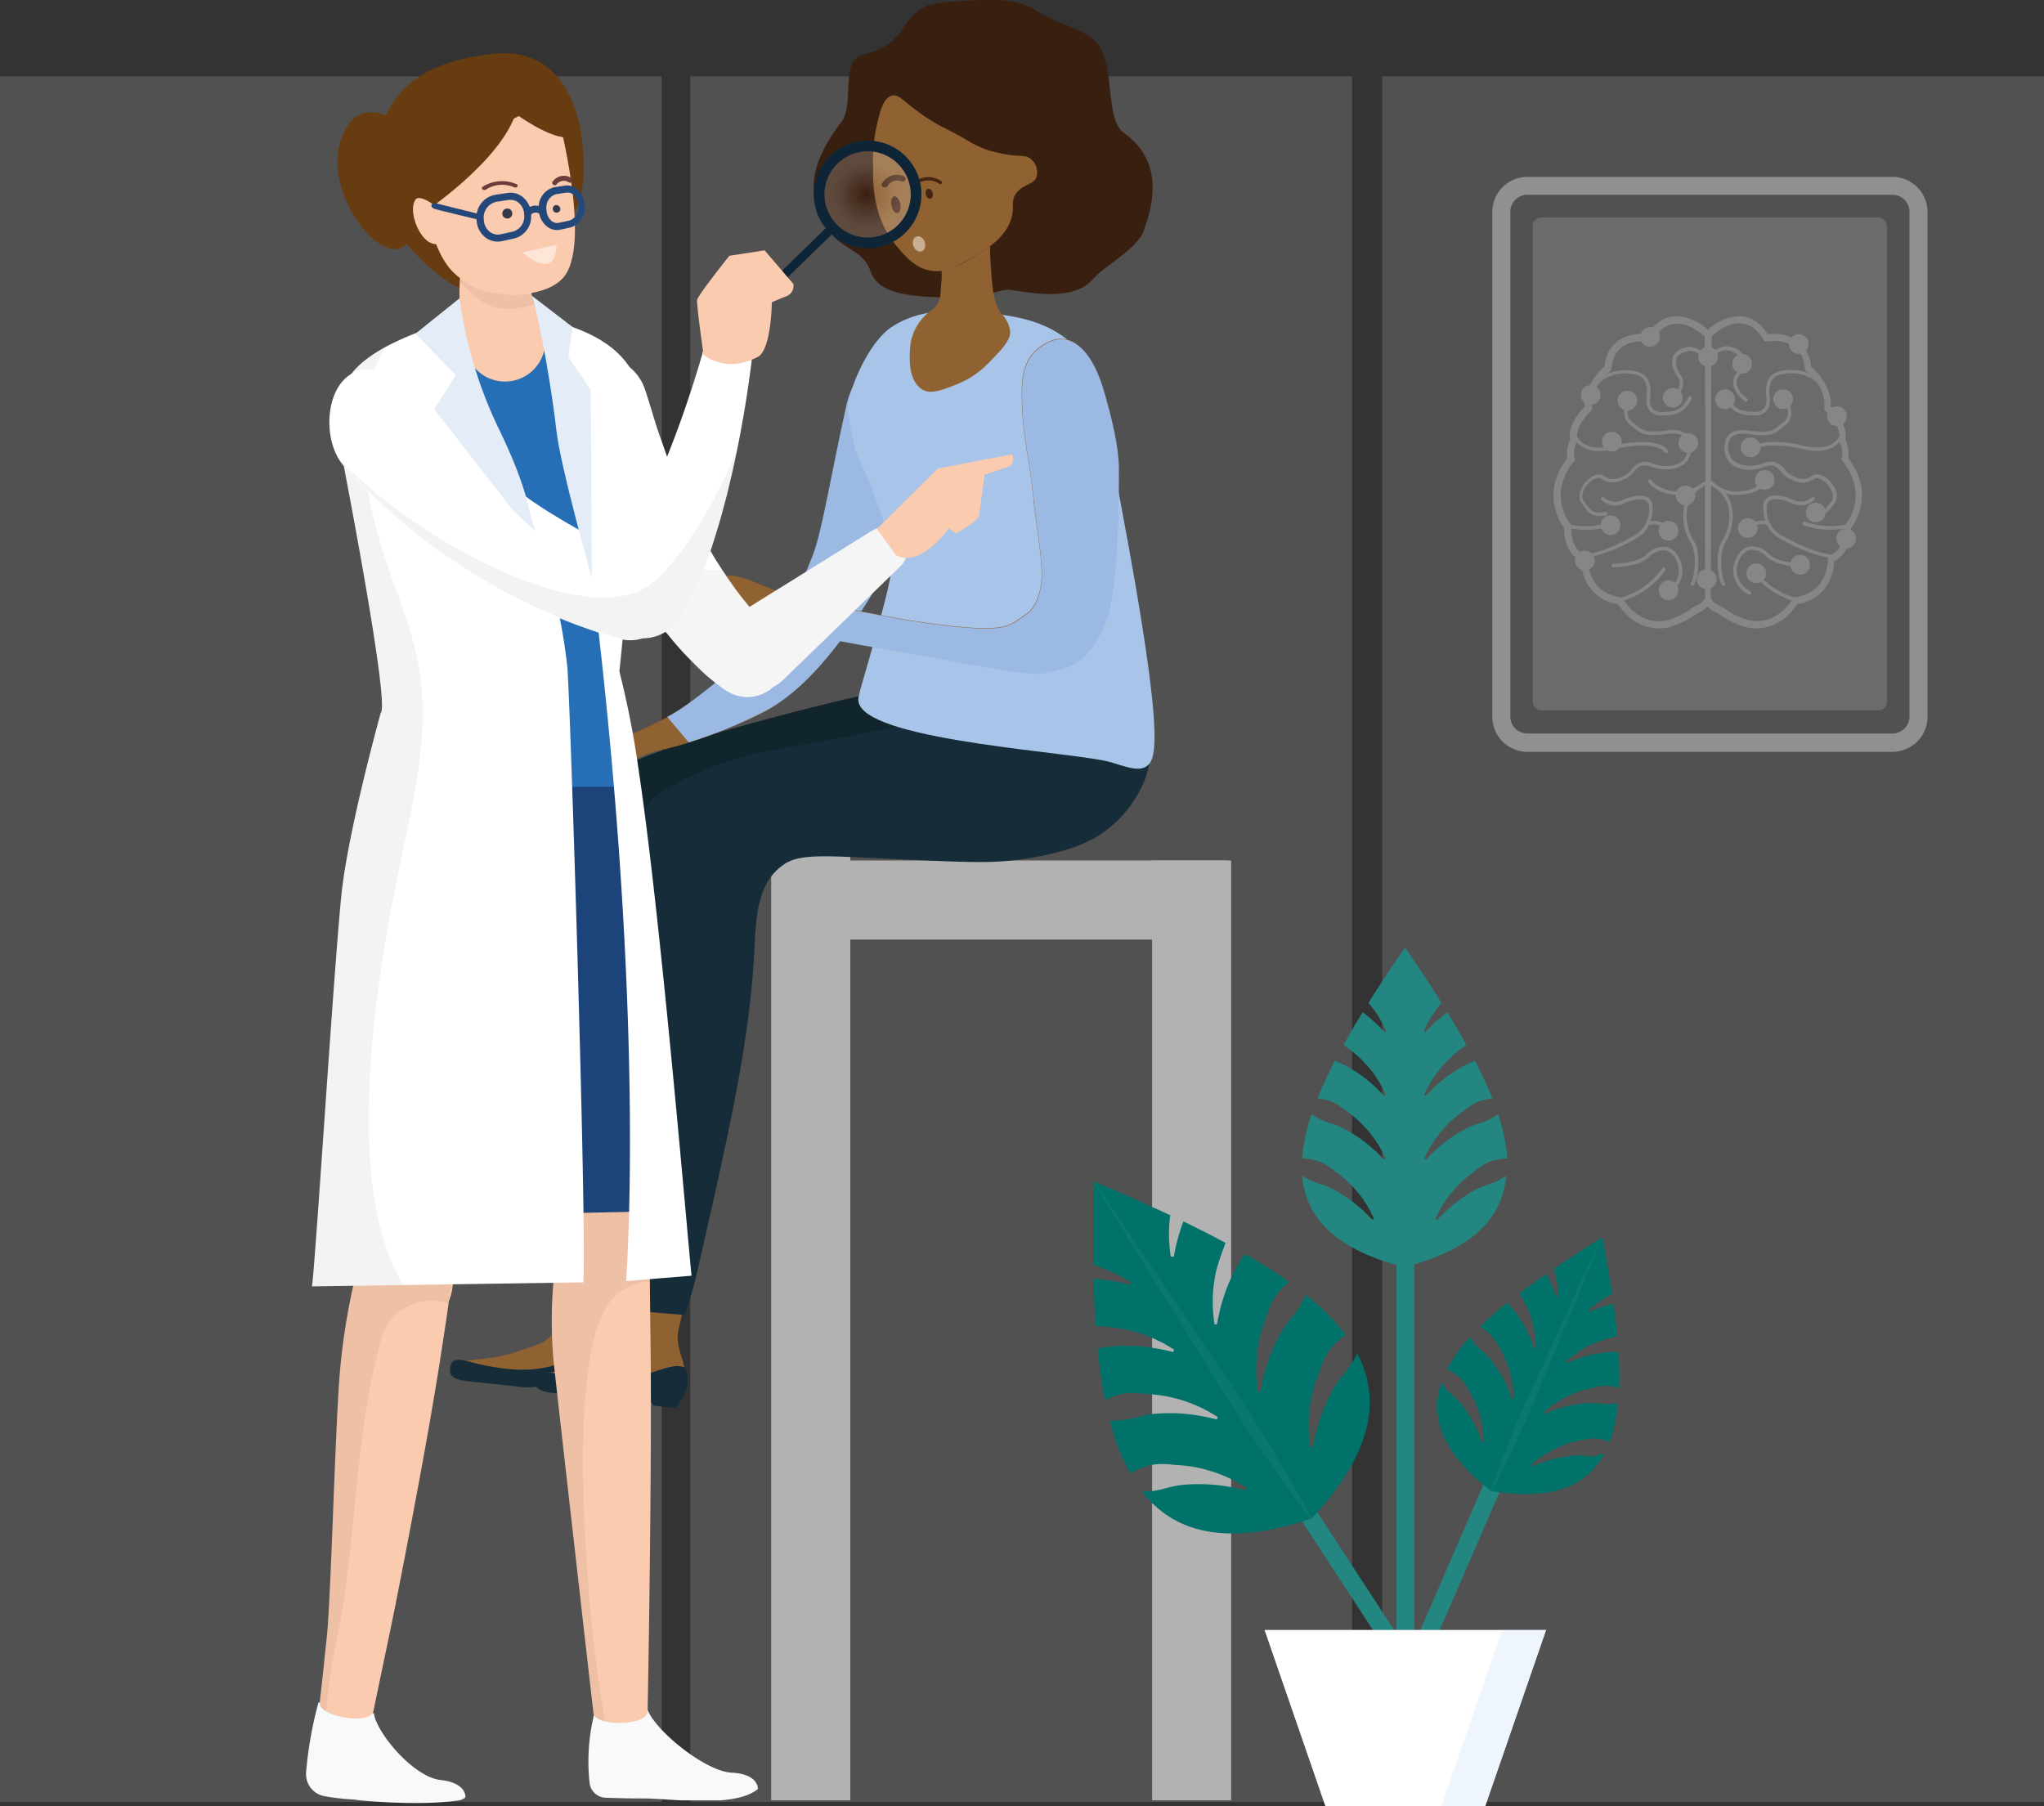 <svg xmlns="http://www.w3.org/2000/svg" xmlns:xlink="http://www.w3.org/1999/xlink" viewBox="0 0 380.6 336.31"><rect x="0" y="0" width="380.6" height="336.31" fill="#333333" stroke="none"/><defs><style>.cls-1,.cls-14{fill:none;}.cls-2{isolation:isolate;}.cls-16,.cls-3{fill:#fff;}.cls-3{mix-blend-mode:overlay;opacity:0.15;}.cls-4{fill:#b2b2b2;}.cls-5{fill:#906131;}.cls-6{fill:#162d39;}.cls-7{fill:#391f10;}.cls-8{fill:#11252d;}.cls-9{fill:#9bb9e2;}.cls-10{fill:#a8c4e8;}.cls-11{fill:#462211;}.cls-12{fill:#c8ae92;}.cls-13{opacity:0.2;fill:url(#radial-gradient);}.cls-14{stroke:#0e2538;stroke-miterlimit:10;stroke-width:2px;}.cls-15{fill:#0e2538;}.cls-17,.cls-21{fill:#010101;}.cls-17{opacity:0.04;}.cls-18{fill:#facbae;}.cls-19{fill:#683c11;}.cls-20{fill:#f7f9fb;}.cls-21{opacity:0.05;}.cls-22{fill:#1c447a;}.cls-23{fill:#266fb6;}.cls-24{fill:#e4edf7;}.cls-25{fill:#25487b;}.cls-26{fill:#333b4b;}.cls-27{fill:#6a3d3a;}.cls-28{opacity:0.5;}.cls-29{clip-path:url(#clip-path);}.cls-30,.cls-33{fill:#238681;}.cls-31,.cls-33,.cls-35{mix-blend-mode:multiply;opacity:0.3;}.cls-32{fill:#007269;}.cls-34,.cls-35{fill:#c6dcf3;}.cls-36{mix-blend-mode:screen;opacity:0.36;}.cls-37{opacity:0.18;}</style><radialGradient id="radial-gradient" cx="-1134.17" cy="2343.69" r="8.93" gradientTransform="translate(1778.09 2077.16) rotate(115.79)" gradientUnits="userSpaceOnUse"><stop offset="0" stop-color="#fff" stop-opacity="0"/><stop offset="0.03" stop-color="#fff" stop-opacity="0.05"/><stop offset="0.28" stop-color="#fff" stop-opacity="0.42"/><stop offset="0.48" stop-color="#fff" stop-opacity="0.7"/><stop offset="0.62" stop-color="#fff" stop-opacity="0.87"/><stop offset="0.69" stop-color="#fff" stop-opacity="0.93"/><stop offset="0.78" stop-color="#fff" stop-opacity="0.95"/><stop offset="1" stop-color="#fff"/></radialGradient><clipPath id="clip-path"><rect class="cls-1" x="97.35" y="45.84" width="6.47" height="3.38" transform="translate(-4.2 10.16) rotate(-5.66)"/></clipPath></defs><g class="cls-2"><g id="Layer_2" data-name="Layer 2"><g id="Layer_1-2" data-name="Layer 1"><rect class="cls-3" x="257.37" y="14.22" width="123.22" height="321.33"/><rect class="cls-3" x="128.53" y="14.22" width="123.22" height="321.33"/><rect class="cls-3" y="14.22" width="123.22" height="321.33"/><rect class="cls-4" x="143.6" y="147.77" width="14.73" height="187.47"/><rect class="cls-4" x="214.52" y="160.23" width="14.73" height="175.01"/><rect class="cls-4" x="183.84" y="130.28" width="14.73" height="74.64" transform="translate(23.61 358.8) rotate(-90)"/><path class="cls-5" d="M104.94,147.47c-3.09,4.07-1.72,8.19-1.09,17.06a219.44,219.44,0,0,1,.12,28.31c-1.55,38,.9,45.66.53,50.45,0,.47-.44,4.35-2.33,5.9-1.17,1-2.65,1.43-5.24,2.28a28.1,28.1,0,0,1-7.42,1.59c-8.22.84-4.62,1.92-3.83,2.45.41.27,2.9,2.7,13.87.71,2.73-.49,4.16,1,7.92.46,4.1-.61,4.27-2.79,4-4.4-.37-2-1.6-4.17-1-6.84,1.66-7.31,2.3-10.45,3.38-14.07,3.48-11.65,1.46-7.91,5.27-21,1.92-6.61,2.18-10,3.37-16.09,1.67-8.51.52-14.28.27-17.79-.54-7.55-1.81-7.78-1.08-15.44.2-2.07,5.1-1.41,6.22-4.5,3.57-9.89,8-13,6.54-15.06s-6.37-1-13.53.41C111.78,143.59,107.22,144.45,104.94,147.47Z"/><path class="cls-6" d="M110.65,252.2c-1.29-.16-4.16.83-6.43,1.68-4.89,1.84-9.9,1.06-12.33.67-4.1-.64-5.93-1.73-7.3-1.19-.75.3-1,1.87-.64,2.53.57,1.06,2.1,1.21,4.65,1.47,9.24.95,8.72,1,9.5,1,2.93-.09,4.93-.82,6.68,0a2.21,2.21,0,0,1,1,1.18c.8.16,4,.48,4,.48a10.38,10.38,0,0,0,1.9-2.55,6.51,6.51,0,0,0,.13-5S111.09,252.25,110.65,252.2Z"/><path class="cls-5" d="M143.72,158.71c-1.11,3.09-6,2.43-6.21,4.5-.73,7.65.54,7.88,1.08,15.44.21,2.92,1,7.41.35,13.73v0c-.14,1.23-.33,2.52-.59,3.88l0,.15c-.63,3.23-1,5.7-1.49,8.3l0,.19c-.12.63-.25,1.27-.39,1.93l-.06.24c-.35,1.62-.79,3.37-1.39,5.43-3.81,13.13-1.79,9.39-5.27,21-.86,2.88-1.44,5.45-2.48,10.05,0,.22-.1.44-.14.65-.23,1-.49,2.13-.77,3.36-.6,2.68.63,4.86,1,6.85.29,1.6.12,3.79-4,4.4-3.76.56-5.19-1-7.92-.46-11,2-13.46-.44-13.87-.71-.79-.53-4.39-1.61,3.82-2.45a28.17,28.17,0,0,0,7.43-1.59c2.59-.86,4.07-1.32,5.24-2.28,1.89-1.55,2.29-5.43,2.33-5.9a14.85,14.85,0,0,0,0-1.66c-.13-5.11-2-14.83-.57-48.79a217.62,217.62,0,0,0-.11-28.31c-.63-8.88-1.87-13.15,1.22-17.23a6,6,0,0,1,.79-.87,8,8,0,0,1,1.64-1.16c2.65-1.45,6.8-2.16,13.4-3.41,7.16-1.35,12.17-2.3,13.53-.41C151.74,145.7,147.3,148.81,143.72,158.71Z"/><path class="cls-6" d="M126.49,254.39c-1.29-.17-4.16.83-6.43,1.68-4.89,1.84-9.9,1.05-12.33.67-4.11-.64-5.93-1.73-7.3-1.19-.75.3-1,1.86-.64,2.53.57,1.06,2.1,1.21,4.64,1.47,9.24.95,8.73,1,9.51,1,2.93-.09,4.93-.82,6.68,0a2.2,2.2,0,0,1,1,1.17c.8.16,4,.49,4,.49a10.64,10.64,0,0,0,1.9-2.55,6.51,6.51,0,0,0,.13-5S126.92,254.44,126.49,254.39Z"/><path class="cls-7" d="M204.62,50.88a12.4,12.4,0,0,0-1.2,1.21c-3.4,3.75-10.23,2.67-15.06,1.92-2.05-.32-4.05,1.12-7.08,1.25-13.36.54-17.88-1-19.21-4.79-1.69-4.85-6.76-3.58-9.51-10.66-1.57-4-2.2-8.84,4.1-17.09,2.13-2.79.5-9.34,2.43-11.51,1.23-1.4,2.32-.94,4.79-2.13,4.49-2.18,4.09-5.26,7.88-7.57C173.51.43,176.54.3,182.6,0c5.19-.23,8.17.56,10.4,2,4.13,2.67,6.86,2.6,10.42,5.16,4.6,3.31,2,14.79,5.84,17.57,5.91,4.26,6.63,10.4,3.67,18.31C211.87,45.91,207,48.86,204.62,50.88Z"/><path class="cls-5" d="M166.07,17.82c-1.7.44-2.28,3.15-3,6.41a29.64,29.64,0,0,0-.48,7,26.66,26.66,0,0,0,.74,7.51,18,18,0,0,0,3.56,7c1.71,2.05,3.52,4.22,6.49,4.67,2.71.41,4.89-.83,7.48-2.3,2.17-1.24,6.89-3.92,7.63-8.18.3-1.72-.22-2.72.78-4,1.27-1.67,3.17-1.47,3.74-3a3.19,3.19,0,0,0-1.27-3.47c-.9-.62-1.5-.25-4.25-.69a23.65,23.65,0,0,1-3.72-.88,21.7,21.7,0,0,1-4.15-2.05c-3.77-2.13-3.58-1.82-5.6-3C168.42,19.43,167.65,17.42,166.07,17.82Z"/><path class="cls-8" d="M150.53,131.89c-16.75,4.23-30.24,8.4-35.1,11.11-5.2,2.89-9.44,5.21-11,7.16-5.25,6.81-2.72,15.22-2.26,19.12.35,2.93.68,12.62.94,17.24.88,15.57-.76,35.46.73,55l8.37.95c3.35-11.68,10-38.22,9.72-51.4-.43-20.73-4.8-24.68.81-31,8.8-9.85,26.23-11.55,42.59-13.14,9.75-.95,22.29-1,35.2-8.26,5-2.78,6.15-4.46,5.93-5.75-.72-4.34-17.56-6.05-28.52-6C173.93,127.07,169.58,127.09,150.53,131.89Z"/><path class="cls-6" d="M213.2,145.1a22,22,0,0,1-8.11,10.14c-1.23.85-5.21,3.44-14.91,4.77-6,.83-9.89.59-28.89-.3-8.4-.39-12.64-.55-15.22,1.19-3.92,2.63-5.19,6.92-5.51,14.34-.25,5.82-.83,11.57-1.62,17.14v0c-.19,1.3-.38,2.6-.59,3.88q-.71,4.32-1.52,8.45l0,.19-.39,1.93-.06.24c-3.16,15.22-5,22.84-6.89,31.16,0,.22-1.84,6.43-1.89,6.64l-7.69-.63c-.14-5.1-1.45-15.27-.07-49.23a217.62,217.62,0,0,0-.11-28.31c-.63-8.88-1.87-13.15,1.22-17.23a6,6,0,0,1,.79-.87c.52-.41,1.07-.79,1.64-1.16a43.27,43.27,0,0,1,5.53-3c11.43-5.35,17.57-4.59,36.47-8.83a219.54,219.54,0,0,0,22.23-6.12,181.59,181.59,0,0,0,20.56-8.43l2.75,6C211.73,128.39,216.51,136.16,213.2,145.1Z"/><path class="cls-5" d="M167.92,94.74c-2.93,9.25-7.2,15.57-11.23,21.45-6.36,9.28-9.54,13.91-14.72,16.53a89.26,89.26,0,0,1-13.73,5.56c-2.37.74-3.81,1.07-3.81,1.07-2.39.55-5.69,1.14-7.93,3.67-2,2.28-2.43,5.31-3.38,5.23-.77-.06-.54-2.08-1.73-2.59-2.32-1-7,5.06-8,4.46-.65-.38.31-3.53,2.64-6.38,3.42-4.18,8.2-5.79,10.41-6.6a73.62,73.62,0,0,0,7.84-3.61,89.75,89.75,0,0,0,14.43-9.43,45,45,0,0,0,13.11-17.78c1.94-4.6,3.63-12.24,7-27.51,1.06-4.82,2-9.4,4.28-9.67,2.42-.29,4.94,4.52,5.25,5.11C169.56,76.62,171.85,82.31,167.92,94.74Z"/><path class="cls-9" d="M169.4,94.81a72.59,72.59,0,0,1-10.31,20.87c-6.35,9.27-11.94,14.42-17.12,17a89.26,89.26,0,0,1-13.73,5.56l-4-4.75c4.07-2.14,9-6.43,14.17-10.6,8.3-6.71,11.27-15.51,12.56-18.56,2-4.6,3.24-13.48,6.61-28.75,1.06-4.82,3.21-6.21,5.47-6.48,2.42-.29,4.94,4.52,5.25,5.11C169.56,76.62,173.33,82.38,169.4,94.81Z"/><path class="cls-10" d="M158.58,72.59c1.63-4.92,4.48-9.62,7.23-11.55,4-2.79,9.58-3.58,14.59-3,4.5.5,13,.32,19.2,5.93,3.69,3.34,4.61,6.7,7.21,20,10.4,53.28,8.61,57.31,6.72,58.7-1.49,1.11-4.22,0-6.64-.72-6.2-1.87-44.11-3.86-46.89-10.8-.48-1.2-.11-1.44,2.79-11.79C166,107.75,166.16,106,166,104c-.21-3.47-1.19-6.22-3.17-11.73-2.36-6.59-3.14-6.23-3.84-9.66C157.77,76.5,157.41,76.13,158.58,72.59Z"/><path class="cls-5" d="M206.49,87.1c-.05,19.86-1.56,24.41-2.28,26.39-1.89,5.15-3.44,9.2-7.74,11-2.85,1.17-4.89.52-15.14-1.31-11.1-2-5.61-.68-21.74-3.55l-8.11-1.45c-2.92-.52-4.62-.77-7.18-1-8-.7-10.79-2.61-11.3-3.83-.42-1-1.44-4.9,1.82-6s9.28,3.54,17.61,5.06l.83.14c6.1,1,12.69,2.42,15.72,2.89,18.73,2.86,18.48,1.29,22.12-1.13,1.79-1.19,3.05-4.49,2.84-8.28-.25-4.65-1.18-9.27-1.51-13.09-.64-7.35-2.11-11.08-2.18-19.48,0-2.45.05-6.11,2.94-8.51.4-.33,2.68-2.24,5.15-1.8,3.46.62,5.07,4.86,6.23,8.56A49.21,49.21,0,0,1,206.49,87.1Z"/><path class="cls-5" d="M188.1,61.81c0,.79-.27,1.8-2.32,4s-3.85,4.16-7.3,5.61c-2.47,1-5.06,2.13-6.69,1.14s-2.76-3.16-2.28-8.25a9.38,9.38,0,0,1,4.15-6.68c1.66-1.31,1.44-3.13,1.6-4.81a12.47,12.47,0,0,0,.05-2.41,15.82,15.82,0,0,0,5.58-2.33,31.08,31.08,0,0,0,3.48-2.24c0,1,0,2.08.1,3.29.33,4.84.49,7.27,2,9.29A5.52,5.52,0,0,1,188.1,61.81Z"/><path class="cls-9" d="M208.35,87.33c0,19.85-1.49,25.89-2.22,27.87-1.88,5.15-4.37,8.42-8.93,9.53-3.49.85-3.85,1.27-14.1-.57-11.1-2-6.41-1.15-22.54-4-3.67-.65-7.13-1.33-9.08-1.67l1-6,.83.14c6.1,1,12.69,2.42,15.72,2.89,18.73,2.86,18.48,1.29,22.12-1.13,1.79-1.19,3.05-4.49,2.84-8.28-.25-4.65-1.18-9.27-1.51-13.09-.64-7.35-2.11-11.08-2.18-19.48,0-2.45.05-6.11,2.94-8.51.4-.33,2.68-2.24,5.15-1.8,3.46.62,5.75,5,6.91,8.74C207.18,78.08,208.36,83.7,208.35,87.33Z"/><path class="cls-11" d="M166,38.26c.17.86.67,1.49,1.13,1.4s.68-.84.5-1.69-.67-1.49-1.13-1.41-.68.84-.5,1.7"/><path class="cls-11" d="M172.36,36.18c.11.51.48.88.85.81s.57-.53.47-1-.48-.88-.85-.82-.57.54-.47,1"/><path class="cls-11" d="M175.14,34.28a.3.3,0,0,0,.2-.12.31.31,0,0,0-.06-.44,4.37,4.37,0,0,0-4.7-.09.3.3,0,0,0-.09.43.34.34,0,0,0,.46.08,3.56,3.56,0,0,1,3.92.08.33.33,0,0,0,.27.06"/><path class="cls-11" d="M164.87,34.91a.51.51,0,0,0,.39-.29,2.09,2.09,0,0,1,2.64-.83.57.57,0,0,0,.69-.34.52.52,0,0,0-.36-.66,3.2,3.2,0,0,0-4,1.39.51.51,0,0,0,.26.69.57.57,0,0,0,.34,0"/><ellipse class="cls-12" cx="171.14" cy="45.44" rx="1.12" ry="1.46" transform="translate(-5.5 57.78) rotate(-18.87)"/><circle class="cls-13" cx="161.46" cy="36.15" r="8.93"/><circle class="cls-14" cx="161.55" cy="36.2" r="9.03"/><rect class="cls-15" x="149.57" y="40.4" width="1.61" height="13.01" transform="translate(79.07 -93.55) rotate(45.76)"/><path class="cls-16" d="M162.57,98.7l-23,14.31c-.27-.32-.54-.63-.82-1-.72-.86-1.46-1.84-2.23-2.91s-1.54-2.24-2.34-3.45-1.59-2.5-2.32-3.88-1.53-2.71-2.21-4.15-1.42-2.83-2-4.28-1.3-2.83-1.83-4.25-1.11-2.73-1.59-4l-1.29-3.68c-.84-2.27-1.35-4.25-1.79-5.59l-.66-2.12-.1-.32c-.06-.18-.12-.36-.19-.54a9,9,0,1,0-16.75,6.42l.88,2.3c.59,1.46,1.3,3.57,2.4,6l1.72,4C109,93,109.78,94.47,110.5,96s1.56,3.08,2.39,4.66,1.74,3.17,2.67,4.74,1.91,3.12,2.9,4.64,2.05,3,3,4.39,2.06,2.73,3.11,4,2,2.4,3,3.44,1.94,2,2.79,2.82,1.68,1.52,2.39,2.1c.33.28.68.55,1,.77l.84.63c.59.42.72.49.72.49l.4.22a7.1,7.1,0,0,0,8.29-1,7.25,7.25,0,0,0,1.76-1.23l21.92-21.24,0,0a4.25,4.25,0,0,0-5.2-6.66Z"/><path class="cls-17" d="M162.57,98.7l-23,14.31c-.27-.32-.54-.63-.82-1-.72-.86-1.46-1.84-2.23-2.91-.68-.91-1.35-1.94-2-3a10.81,10.81,0,0,1-2.21,0c-17.61-1.46-22-24.23-21.46-39a9.08,9.08,0,0,0-2.25.53,9,9,0,0,0-5.16,11.59l.88,2.3c.59,1.46,1.3,3.57,2.4,6l1.72,4C109,93,109.78,94.47,110.5,96s1.56,3.08,2.39,4.66,1.74,3.17,2.67,4.74,1.91,3.12,2.9,4.64,2.05,3,3,4.39,2.06,2.73,3.11,4,2,2.4,3,3.44,1.94,2,2.79,2.82,1.68,1.52,2.39,2.1c.33.28.68.55,1,.77l.84.63c.59.42.72.49.72.49l.4.22a7.1,7.1,0,0,0,8.29-1,7.25,7.25,0,0,0,1.76-1.23l21.92-21.24,0,0a4.25,4.25,0,0,0-5.2-6.66Z"/><path class="cls-18" d="M174.64,87.24,163.28,98.5l3.55,4.85c4.49,2.64,9.95-5.06,9.95-5.06A3.43,3.43,0,0,0,178,99.35s4.27-2.36,4.35-3.43,1-7.51,1-7.51l4.14-1.4c1.79-.46,1-2.42,1-2.42Z"/><path class="cls-19" d="M63.11,27.47c-2.24,10.09,9.52,24.09,13.26,17s-.94-21.1-.94-21.1S65.72,15.73,63.11,27.47Z"/><path class="cls-20" d="M82,331.45c-5-.56-11.88-8.73-12.38-12.41L59.31,317A71.71,71.71,0,0,0,57,330a4.17,4.17,0,0,0,3.36,4.46,42.48,42.48,0,0,0,5.31.62c.31,0,.7.08,1.13.14,0,0,11.15,1.17,18.86,0a3,3,0,0,0,1-.52S87,332,82,331.45Z"/><path class="cls-18" d="M75.47,229.17a9,9,0,0,0-9.34,8.6v.11a123.09,123.09,0,0,0-2.84,17.59c-.86,9.92-1.65,41.73-2.42,49.17S59.54,317,59.54,317v.08c-.27,2.54,9.39,4.27,10,1.54,0,0,1-4.91,2.56-12.29s3.45-17.21,5.3-27.08S81,259.47,82.14,252c.58-3.76,1.07-6.89,1.36-9.11s.49-3.47.49-3.47a8.27,8.27,0,0,0,.08-.87A9,9,0,0,0,75.47,229.17Z"/><path class="cls-19" d="M92.1,10C76.5,11.57,70,18.86,70,31.39S85,54.92,87.61,54.06c11.08-3.61,21.1-10.16,21.1-22.69S103.69,8.85,92.1,10Z"/><path class="cls-20" d="M136.23,330.09c-5.1-.24-15-8.47-15.78-12.19l-9.67.75a36.54,36.54,0,0,0-1,13.31,3.1,3.1,0,0,0,3,2.8c2.11.07,5,.15,7,.13,1.61,0,4.11.2,6.87.35h7.6c2.82-.23,5.35-.82,6.88-2.12C141.11,333.12,141.33,330.34,136.23,330.09Z"/><path class="cls-18" d="M81.51,143.62a15,15,0,0,0-15,15l.18,80.19v0a8.8,8.8,0,0,0,17.5,1.31l12.11-79.27,0-.11a14.65,14.65,0,0,0,.16-2.21A15,15,0,0,0,81.51,143.62Z"/><path class="cls-18" d="M121,237.09V237c0-.28,0-.56-.07-.85s-.09-.56-.15-.83c0-2.25-.07-5.63-.15-9.76-.16-7.64-.45-17.8-.84-27.95s-.84-20.27-1.21-27.88l-.65-12.69a16.21,16.21,0,0,0-.29-2.27,15,15,0,1,0-29.35,6.08l0,.08s1,4.91,2.54,12.28,3.48,17.23,5.38,27.1,3.72,19.72,5,27.12c.9,5.19,1.56,9.16,1.87,11.06a82.56,82.56,0,0,0,0,14.95c.79,7.51,7.42,65.54,7.42,65.54.21,2.55,10,2.49,10.09-.29,0,0,.39-20.34.54-40.7.08-10.19.1-20.38,0-28.06S121,237.09,121,237.09Z"/><path class="cls-21" d="M121,237c0-.28,0-.56-.07-.85s-.09-.56-.15-.83c0-2.25-.07-5.63-.15-9.76-.16-7.64-.45-17.8-.84-27.95s-.84-20.27-1.21-27.88l-.65-12.69a16.21,16.21,0,0,0-.29-2.27,15,15,0,1,0-29.35,6.08l0,.08s1,4.91,2.54,12.28,3.48,17.23,5.38,27.1,3.72,19.72,5,27.12c.9,5.19,1.56,9.16,1.87,11.06a82.56,82.56,0,0,0,0,14.95c.79,7.51,7.42,65.54,7.42,65.54.06.76,1,1.29,2.26,1.58-2.28-9.43-8.18-63.34,0-76.88a9.66,9.66,0,0,1,8.28-5c0-1.06,0-1.65,0-1.65Z"/><path class="cls-18" d="M78.47,31s.42,14.36,6,19.77,17.29,5.17,20.68.6c5.29-7.11-2.07-33.12-2.07-33.12Z"/><path class="cls-21" d="M75.47,229.17a9,9,0,0,0-9.34,8.6v.11a123.09,123.09,0,0,0-2.84,17.59c-.86,9.92-1.65,41.73-2.42,49.17S59.54,317,59.54,317v.08c-.07.58.41,1.12,1.18,1.58a94,94,0,0,1,1.94-13c3.72-17.69,3.16-37.15,8.23-56,1.74-6.48,7.61-8.35,12.63-7l.47-3.32a8.27,8.27,0,0,0,.08-.87A9,9,0,0,0,75.47,229.17Z"/><path class="cls-22" d="M112.93,125,118,89.18c1.64-10.81,3.76-24.25-14.63-29.26-5.55-1.52-18.85-.51-24.25,1.46-18.39,6.69-9.5,15.32-7.85,26.13l2.45,35.33c3.69.45,7.29,4.56,5.15,9-5.74,12.06-5,26.45-4.76,39.49.06,4.32.28,8.63.61,12.93a5.62,5.62,0,0,1,1,2.36,80.56,80.56,0,0,1,1.09,16.77q1,7.31,2.27,14.6a6.08,6.08,0,0,1-2.06,5.77c0,.92.09,1.84.13,2.76l46.59-1c0-4.66-5-81.27-7.4-86.46C114.39,134.71,112.92,125.07,112.93,125Z"/><path class="cls-23" d="M112.93,125l3.6-25.24c-.52-5.37-1-10.74-1.73-16.09-1-7.59-1.87-14.43-7.93-19.69A5.16,5.16,0,0,1,105,60.38c-.5-.16-1-.32-1.55-.47-5.55-1.51-18.85-.5-24.25,1.47C60.77,68.07,67.46,75.65,69.1,86.46l4.21,34.2a5,5,0,0,1,4.18,5.59c-.56,6.75-.8,13.52-1.42,20.26h41.8a41,41,0,0,0-1.47-7.37C114.39,134.71,112.92,125.07,112.93,125Z"/><path class="cls-18" d="M100.91,60.59l-.2-.49c-.14-.31-.33-.76-.53-1.32a32.66,32.66,0,0,1-1.26-4.3,39.81,39.81,0,0,1-.72-4.56c-.06-.62-.09-1.13-.11-1.47l0-.33a.52.52,0,0,1,0-.13v-.07a6,6,0,0,0-11.9-1.16l-.14.87c-.07.52-.17,1.24-.25,2.08a50.59,50.59,0,0,0-.23,6.18,46.66,46.66,0,0,0,.56,6.3c.13.86.28,1.59.39,2.1l.17.8a7.85,7.85,0,0,0,.43,1.38,7.5,7.5,0,1,0,13.82-5.85Z"/><path class="cls-21" d="M96.21,54.91a17.53,17.53,0,0,1-3.47-.27A15.19,15.19,0,0,1,89.52,54a13.89,13.89,0,0,1-3.9-2.12c0,.2,0,.42,0,.63,2.28,2.28,4.51,4.57,7.47,4.92a15.18,15.18,0,0,0,5.73-.56c.22-.06.46-.14.69-.22-.19-.65-.37-1.33-.53-2A25,25,0,0,1,96.21,54.91Z"/><path class="cls-16" d="M112.2,87.18h-3.09c1.12,4.65,1.34,9.41,1.85,14.22.21,2,.44,3.91.66,5.85h.58a9.64,9.64,0,0,0,9.64-9.64v-.79A9.65,9.65,0,0,0,112.2,87.18Z"/><polygon class="cls-16" points="110.28 98.38 122.24 95.87 115.53 71.83 110.28 98.38"/><path class="cls-16" d="M84.17,60.37c0-.07,0-.14,0-.21a30.11,30.11,0,0,0-5,1.22c-18.39,6.69-17,13.48-15.37,24.29,0,0,8.84,45.44,7.1,47.06,0,0-6.14,22.05-7.35,34.11-1.49,14.94-4.91,69.81-5.47,72.7l50.54-.75c.67-10.11-2.49-110.29-3-114.78C102.33,94.69,88.45,79.62,84.17,60.37Z"/><path class="cls-21" d="M70.6,100.39c-3.5-12.33-4.78-25.33,1.11-35.74-10.48,5.72-9.29,12-7.92,21,0,0,8.84,45.44,7.1,47.06,0,0-6.14,22.05-7.35,34.11-1.49,14.94-4.91,69.81-5.47,72.7l17-.25c-5.43-9.33-6.49-21-6.39-32,.14-17.26,3.16-34,6.76-50.83,2.25-10.49,4.4-21.46,2.57-32.2C76.57,116.07,72.85,108.34,70.6,100.39Z"/><path class="cls-16" d="M115.33,125c1-8.93,3.24-36.35,3.24-36.35,2.11-12.82,3.23-23.73-15.16-28.75l-.1,0c17.25,103,14,168.15,13.27,178.65l12.2-1c-.41-2.8-5.57-66-10-95.11A171.17,171.17,0,0,0,115.33,125Z"/><path class="cls-16" d="M136.59,62.52a4.66,4.66,0,0,0-5.78,3.17l0,.12s-.2.66-.54,1.83-.87,2.86-1.52,4.87c-1.3,4-3.18,9.33-5.32,14.45-.51,1.29-1.09,2.53-1.63,3.77s-1.14,2.41-1.68,3.56l-1.67,3.21-1.58,2.73c-.49.83-1,1.52-1.4,2.16h0c-.91-.39-1.94-.85-3.06-1.39-2.18-1-4.68-2.35-7.28-3.88-1.29-.79-2.65-1.57-4-2.46l-2-1.32L97.2,91.94C95.88,91,94.65,90,93.41,89s-2.37-2-3.5-3-2.13-2-3.11-2.94-1.86-1.87-2.65-2.74S82.6,78.73,82,78l-1.55-1.92-1.36-1.66L78.73,74a4.81,4.81,0,0,0-.42-.48c-3.67-3.93-10.15-6.72-14.07-3s-3.8,12.41-.13,16.33l1.82,1.94c.58.62,1.28,1.37,2.09,2.22s1.8,1.74,2.84,2.73,2.18,2.07,3.46,3.11,2.56,2.22,4,3.27,2.87,2.24,4.44,3.26,3.1,2.15,4.73,3.11l2.41,1.49,2.45,1.38c1.61.93,3.25,1.74,4.82,2.55,3.17,1.56,6.19,2.89,8.83,3.92s4.91,1.79,6.53,2.31l2,.59.7.19a7.77,7.77,0,0,0,4.46-.06,8.23,8.23,0,0,0,7.16-4.25s.42-.75,1.14-2.07c.36-.66.81-1.47,1.2-2.37s.91-1.94,1.36-3,.89-2.3,1.38-3.57.9-2.59,1.33-4,.86-2.79,1.24-4.23.8-2.89,1.13-4.35c1.43-5.82,2.51-11.63,3.22-16,.34-2.19.61-4,.78-5.3s.27-2,.27-2A4.68,4.68,0,0,0,136.59,62.52Z"/><path class="cls-21" d="M121.38,108.6C109.56,118.07,77,100.44,63,85.26a9.71,9.71,0,0,0,1.16,1.52l1.82,1.94c.58.62,1.28,1.37,2.09,2.22s1.8,1.74,2.84,2.73,2.18,2.07,3.46,3.11,2.56,2.22,4,3.27,2.87,2.24,4.44,3.26,3.1,2.15,4.73,3.11l2.41,1.49,2.45,1.38c1.61.93,3.25,1.74,4.82,2.55,3.17,1.56,6.19,2.89,8.83,3.92s4.91,1.79,6.53,2.31l2,.59.7.19a7.77,7.77,0,0,0,4.46-.06,8.23,8.23,0,0,0,7.16-4.25s.42-.75,1.14-2.07c.36-.66.81-1.47,1.2-2.37s.91-1.94,1.36-3,.89-2.3,1.38-3.57.9-2.59,1.33-4,.86-2.79,1.24-4.23.8-2.89,1.13-4.35c.62-2.51,1.16-5,1.65-7.4C134,91.91,127.46,103.72,121.38,108.6Z"/><path class="cls-19" d="M78.74,18.7,74,36.77l4.84,2.87S93,30.22,96,21.19c0,0,6,4.39,9.42,4.39l-2-7.63Z"/><path class="cls-18" d="M135.81,47.63s-5.86,7.32-6,8.22S131,66.05,131,66.05s4,3.59,10.08.43c2.56-1.32,2.64-10.18,2.64-10.18s1.07-.51,2.7-1.13a2.05,2.05,0,0,0,1.3-2.31l-5.35-6.24Z"/><path class="cls-24" d="M85.58,55.54l-8.22,6.6,7.5,7.72-4,6.35L95.54,95.07,99.77,99c-1.49-3.61-1-6.91-6.72-18.8A80.44,80.44,0,0,1,85.58,55.54Z"/><path class="cls-24" d="M105.82,66.43l.8-5.53L99,55.05c1.71,5.29,3.86,18.42,4.61,25.14s6.6,27.51,6.6,27.51L110,72.6Z"/><path class="cls-18" d="M81.9,39s-3.61-3.07-4.53-1.83c-1.78,2.4,1.81,10.68,5.43,7.6S81.9,39,81.9,39Z"/><path class="cls-25" d="M108.82,37.85a4,4,0,0,0-1.48-2.71,2.87,2.87,0,0,0-2.17-.58l-1.94.3a3.83,3.83,0,0,0-2.86,4.47l0,.19A3.94,3.94,0,0,0,102,42.28a3,3,0,0,0,1.72.56,2.56,2.56,0,0,0,.62-.07l1.91-.42a3.81,3.81,0,0,0,2.6-4.33ZM106,41.07l-1.91.42a1.61,1.61,0,0,1-1.31-.28,2.72,2.72,0,0,1-1-1.87l0-.18a2.57,2.57,0,0,1,1.76-3l1.94-.29.22,0a1.64,1.64,0,0,1,1,.34,2.72,2.72,0,0,1,1,1.83l0,.17A2.53,2.53,0,0,1,106,41.07Z"/><path class="cls-25" d="M98.86,39.44a4.28,4.28,0,0,0-1.63-2.83,3.61,3.61,0,0,0-2.66-.69l-2.39.36a4.26,4.26,0,0,0-3.4,4.95l0,.2a4.28,4.28,0,0,0,1.75,2.89,3.75,3.75,0,0,0,2.12.67,4.34,4.34,0,0,0,.8-.08l2.34-.51a4.2,4.2,0,0,0,3.06-4.77Zm-3.32,3.68-2.34.51h0a2.4,2.4,0,0,1-1.89-.39,2.92,2.92,0,0,1-1.2-2l0-.2a3,3,0,0,1,2.29-3.46l2.39-.36a1.77,1.77,0,0,1,.32,0,2.3,2.3,0,0,1,1.37.46,3,3,0,0,1,1.11,2l0,.19A2.92,2.92,0,0,1,95.54,43.12Z"/><path class="cls-25" d="M88.77,39.74l-7.54-1.87c-.44-.1-.83,0-.89.33s.23.59.63.71l1,.28,6.59,1.59c.43.11.83,0,.89-.33S89.21,39.84,88.77,39.74Z"/><polygon class="cls-25" points="100.62 39.93 101.05 39.43 101.05 39.43 100.62 39.93"/><path class="cls-25" d="M99.53,38.29a2.59,2.59,0,0,0-1.8,1l1,.85a1.26,1.26,0,0,1,1.9-.21l.42-.5-.43.5.43-.5h0l.43-.5A2.91,2.91,0,0,0,99.53,38.29Z"/><path class="cls-26" d="M104.35,39a.72.72,0,1,1-.76-.83.8.8,0,0,1,.76.83"/><path class="cls-26" d="M95.38,39.65a.93.93,0,1,1-1-.81.9.9,0,0,1,1,.81"/><path class="cls-27" d="M90.15,35.38a.57.57,0,0,1-.29-.11.3.3,0,0,1,0-.49,6.8,6.8,0,0,1,6.3-.5.32.32,0,0,1,.19.47.52.52,0,0,1-.6.13,5.6,5.6,0,0,0-5.26.41.5.5,0,0,1-.34.09"/><path class="cls-27" d="M106.3,34a.46.46,0,0,1-.41-.06,1.69,1.69,0,0,0-2.27.42.45.45,0,0,1-.65,0,.44.44,0,0,1,0-.64,2.6,2.6,0,0,1,3.47-.55.45.45,0,0,1,.1.64.41.41,0,0,1-.22.17"/><g class="cls-28"><g class="cls-29"><path class="cls-16" d="M97.28,47l6.36-1.43C103.38,52.7,97.28,47,97.28,47"/></g></g><rect class="cls-30" x="260.04" y="228.98" width="3.31" height="76.58"/><rect class="cls-30" x="254.41" y="288.36" width="35.45" height="3.31" transform="translate(-102.22 424.27) rotate(-66.55)"/><rect class="cls-30" x="248.97" y="275.04" width="3.31" height="35.45" transform="translate(-119.26 184.53) rotate(-33.12)"/><g class="cls-31"><rect class="cls-30" x="260.04" y="228.98" width="3.31" height="76.58"/></g><path class="cls-32" d="M251.26,254.52a13.89,13.89,0,0,1-.89,1.17,19.68,19.68,0,0,0-1.77,2.39,29.11,29.11,0,0,0-1.4,2.65,30.14,30.14,0,0,0-1.16,2.81,36.76,36.76,0,0,0-1.58,6H244a26.42,26.42,0,0,1-.22-6.54,26.89,26.89,0,0,1,.51-3.3,29,29,0,0,1,1-3.23c.18-.54.4-1.06.58-1.6s.41-1.06.63-1.6a12.79,12.79,0,0,1,.81-1.5,12.25,12.25,0,0,1,1.06-1.32,15.19,15.19,0,0,1,1.25-1.16c.3-.25.62-.48.94-.7a42.16,42.16,0,0,0-7.41-7.5c-.06.13-.12.26-.19.39-.21.46-.46.9-.7,1.33a11.45,11.45,0,0,1-.77,1.26,12.44,12.44,0,0,1-.89,1.17,19,19,0,0,0-1.77,2.4,24.68,24.68,0,0,0-1.39,2.65,26.62,26.62,0,0,0-1.17,2.8,37,37,0,0,0-1.57,6.05h-.47a26.35,26.35,0,0,1-.22-6.53,30.58,30.58,0,0,1,.51-3.3,31.48,31.48,0,0,1,.95-3.24c.18-.53.4-1.05.58-1.6s.42-1.06.63-1.59a11.37,11.37,0,0,1,.81-1.5,12.36,12.36,0,0,1,1.06-1.33c.4-.41.82-.79,1.25-1.16l.23-.18q-3.72-2.65-8.17-5.21a15.72,15.72,0,0,0-1.12,1.59,26.72,26.72,0,0,0-1.39,2.65,27.71,27.71,0,0,0-1.17,2.81,36.75,36.75,0,0,0-1.57,6.05h-.46a26.32,26.32,0,0,1-.23-6.53,31.36,31.36,0,0,1,.51-3.3,33.17,33.17,0,0,1,1-3.23c.18-.54.4-1.06.58-1.6.06-.17.13-.33.19-.5-2.49-1.34-5.11-2.66-7.84-4-.07.19-.15.37-.22.56a36.89,36.89,0,0,0-1.57,6H218a26.82,26.82,0,0,1-.23-6.53c0-.39.1-.78.15-1.17-4.48-2.1-9.23-4.17-14.19-6.25-.15,5.37-.22,10.56-.15,15.5.37.11.75.22,1.12.35a26.44,26.44,0,0,1,5.86,2.9l-.19.42a36,36,0,0,0-6.16-1.06l-.59,0q.1,4.56.39,8.79l.53,0c.57.07,1.13.08,1.7.14a33.33,33.33,0,0,1,3.33.46,28.9,28.9,0,0,1,3.22.9,26.44,26.44,0,0,1,5.86,2.9l-.19.42a37.3,37.3,0,0,0-6.16-1.06,25.79,25.79,0,0,0-3-.09,26.78,26.78,0,0,0-3,.17,13.85,13.85,0,0,0-1.92.37c.34,3.39.79,6.6,1.38,9.58l.25-.13c.52-.24,1-.46,1.58-.66a13.14,13.14,0,0,1,1.64-.42,13.9,13.9,0,0,1,1.71-.12c.57,0,1.14,0,1.71.09s1.13.07,1.69.13a30.85,30.85,0,0,1,3.34.47,31.19,31.19,0,0,1,3.22.89,26.89,26.89,0,0,1,5.86,2.9l-.19.43a37.34,37.34,0,0,0-6.16-1.07,28.14,28.14,0,0,0-3-.09,27.1,27.1,0,0,0-3,.17,19.35,19.35,0,0,0-2.91.63c-.48.12-1,.26-1.43.33a11.81,11.81,0,0,1-1.47.18c-.49,0-1,.08-1.5.09l-.43,0a42.12,42.12,0,0,0,3.77,9.83c.34-.2.68-.39,1-.57.51-.24,1-.46,1.57-.66a11.92,11.92,0,0,1,1.64-.41,12.3,12.3,0,0,1,1.71-.13c.57,0,1.14,0,1.71.09s1.13.08,1.69.14a28.25,28.25,0,0,1,3.34.46,28.9,28.9,0,0,1,3.22.9,26.44,26.44,0,0,1,5.86,2.9l-.19.42a36.28,36.28,0,0,0-6.16-1.06,28.15,28.15,0,0,0-3-.1,27.11,27.11,0,0,0-3,.18,19.32,19.32,0,0,0-2.91.62,12.29,12.29,0,0,1-1.43.33,10.18,10.18,0,0,1-1.47.18c-.44,0-.9.08-1.36.09,6.07,7.8,15.92,10.23,31.56,5,11.24-12.08,13.09-22.05,8.49-30.8-.2.42-.42.82-.64,1.21A11.45,11.45,0,0,1,251.26,254.52Z"/><path class="cls-33" d="M203.89,220.19,214.3,235.6l10.33,15.47c3.43,5.16,7,10.23,10.24,15.52s6.43,10.6,9.33,16.11l-.17.1c-3.82-4.91-7.36-10-10.83-15.14s-6.62-10.48-9.91-15.73l-9.82-15.79-9.75-15.84Z"/><path class="cls-30" d="M278.69,220c-.35.16-.73.27-1.1.4a13.62,13.62,0,0,0-2.23.84,22.5,22.5,0,0,0-2.08,1.17,22.1,22.1,0,0,0-2,1.38,28.3,28.3,0,0,0-3.67,3.37l-.31-.2a20.89,20.89,0,0,1,2.67-4.48,25.44,25.44,0,0,1,1.77-2,24.41,24.41,0,0,1,2-1.75c.35-.29.72-.54,1.08-.83s.74-.53,1.11-.8a10.53,10.53,0,0,1,1.19-.65,9.76,9.76,0,0,1,1.29-.43c.44-.1.89-.18,1.33-.24s.63-.05.94-.06a33.59,33.59,0,0,0-1.73-8.23l-.29.18c-.34.21-.7.4-1,.59a8.59,8.59,0,0,1-1.06.51c-.35.16-.73.27-1.1.4a16.07,16.07,0,0,0-2.22.84,21.27,21.27,0,0,0-2.08,1.17,20.9,20.9,0,0,0-2,1.38,29.05,29.05,0,0,0-3.67,3.38l-.31-.21a21.67,21.67,0,0,1,2.67-4.47,23.87,23.87,0,0,1,1.77-2,26.14,26.14,0,0,1,2-1.75c.35-.28.72-.54,1.08-.82s.74-.54,1.11-.8a9.34,9.34,0,0,1,1.2-.66,9.16,9.16,0,0,1,1.28-.43c.44-.1.89-.18,1.34-.24l.23,0c-.9-2.25-2-4.6-3.22-7a12,12,0,0,0-1.44.58,19.47,19.47,0,0,0-2.08,1.18,19.13,19.13,0,0,0-2,1.37,29.82,29.82,0,0,0-3.67,3.38l-.31-.2a21.74,21.74,0,0,1,2.67-4.48,23.74,23.74,0,0,1,1.77-2,26.26,26.26,0,0,1,2-1.76c.35-.28.72-.53,1.08-.82l.34-.25q-1.64-3-3.54-6.06l-.38.28a29,29,0,0,0-3.67,3.37l-.31-.2a21.74,21.74,0,0,1,2.67-4.48l.61-.72c-2.09-3.34-4.38-6.79-6.81-10.32-2.42,3.53-4.71,7-6.81,10.32l.61.72a20.89,20.89,0,0,1,2.67,4.48l-.31.2a28.3,28.3,0,0,0-3.67-3.37c-.12-.1-.25-.19-.38-.28-1.26,2.06-2.45,4.08-3.54,6.06l.34.25c.36.29.73.54,1.08.82a24.53,24.53,0,0,1,2,1.76,23.74,23.74,0,0,1,1.77,2,20.89,20.89,0,0,1,2.67,4.48l-.31.2a29.11,29.11,0,0,0-3.67-3.38,20.11,20.11,0,0,0-2-1.37,20.5,20.5,0,0,0-2.08-1.18,12.74,12.74,0,0,0-1.44-.58c-1.25,2.42-2.33,4.77-3.22,7l.23,0c.44.06.89.14,1.33.24a9.76,9.76,0,0,1,1.29.43,9.22,9.22,0,0,1,1.19.66c.37.26.75.52,1.11.8s.73.54,1.08.82a24.41,24.41,0,0,1,2,1.75,23.87,23.87,0,0,1,1.77,2,20.82,20.82,0,0,1,2.67,4.47l-.31.21a28.39,28.39,0,0,0-3.67-3.38,22.1,22.1,0,0,0-2-1.38,22.5,22.5,0,0,0-2.08-1.17,15.72,15.72,0,0,0-2.23-.84c-.37-.13-.75-.24-1.1-.4a9.35,9.35,0,0,1-1.06-.51c-.35-.19-.7-.38-1.05-.59l-.29-.18a33.09,33.09,0,0,0-1.72,8.23q.47,0,.93.06c.45.06.89.14,1.34.24a10.13,10.13,0,0,1,1.28.43,10.53,10.53,0,0,1,1.19.65l1.12.8c.35.29.72.54,1.07.83a22.91,22.91,0,0,1,2,1.75,25.44,25.44,0,0,1,1.77,2,20.89,20.89,0,0,1,2.67,4.48l-.31.2a28.89,28.89,0,0,0-3.66-3.37,22.24,22.24,0,0,0-2-1.38,21.27,21.27,0,0,0-2.08-1.17,13.86,13.86,0,0,0-2.22-.84c-.38-.13-.75-.24-1.11-.4a11.43,11.43,0,0,1-1.06-.51l-.95-.54c.7,7.86,6.25,13.74,19,17,12.76-3.24,18.31-9.12,19-17-.31.19-.63.37-.95.54A11.43,11.43,0,0,1,278.69,220Z"/><path class="cls-33" d="M261.77,177.06l.31,14.53.23,14.53c.07,4.84.27,9.68.15,14.52s-.27,9.69-.69,14.53h-.16c-.42-4.84-.59-9.68-.69-14.53s.09-9.68.15-14.52l.24-14.53.3-14.53Z"/><path class="cls-32" d="M296.62,271.2c-.34,0-.68,0-1-.07a13,13,0,0,0-2.07-.1,18.14,18.14,0,0,0-2.07.21,18.93,18.93,0,0,0-2.07.41,26,26,0,0,0-4.11,1.41l-.17-.27a18.17,18.17,0,0,1,3.69-2.64,17.18,17.18,0,0,1,4.35-1.67c.38-.1.76-.17,1.15-.28l1.16-.25a9.41,9.41,0,0,1,1.18-.11,9.24,9.24,0,0,1,1.18.11,11.29,11.29,0,0,1,1.15.27l.77.28a29.3,29.3,0,0,0,1.49-7.17l-.3,0c-.35.05-.7.08-1,.1a7.15,7.15,0,0,1-1,0,8.72,8.72,0,0,1-1-.06,13,13,0,0,0-2.07-.11c-.68,0-1.38.11-2.07.21s-1.38.24-2.07.41a25,25,0,0,0-4.11,1.42l-.17-.27a18.91,18.91,0,0,1,3.69-2.65,22.4,22.4,0,0,1,2.11-1,21.49,21.49,0,0,1,2.24-.69l1.15-.28c.38-.1.77-.17,1.16-.25a9.41,9.41,0,0,1,1.18-.11,7.72,7.72,0,0,1,1.18.1c.39.08.77.17,1.15.28l.19.06c.07-2.11,0-4.36-.12-6.73a10.3,10.3,0,0,0-1.36,0,20.76,20.76,0,0,0-2.07.22,18.88,18.88,0,0,0-2.07.4,25,25,0,0,0-4.11,1.42l-.17-.27a18.61,18.61,0,0,1,3.69-2.65,17.68,17.68,0,0,1,4.35-1.66l1.15-.28.36-.08q-.29-2.94-.72-6.08l-.4.09a25.66,25.66,0,0,0-4.11,1.42l-.17-.27a18.17,18.17,0,0,1,3.69-2.64l.74-.37c-.51-3.4-1.14-7-1.84-10.62-3.17,2-6.2,3.94-9,5.88.08.26.16.52.23.78a18.36,18.36,0,0,1,.58,4.51l-.32.05a26.81,26.81,0,0,0-1.75-4l-.21-.36q-2.6,1.82-4.94,3.61c.06.11.13.21.18.32.19.35.4.69.58,1a22.69,22.69,0,0,1,1,2.11,20.25,20.25,0,0,1,.71,2.21,18.36,18.36,0,0,1,.58,4.51l-.32.05a25.81,25.81,0,0,0-1.75-4,20.8,20.8,0,0,0-1.12-1.8,16.75,16.75,0,0,0-1.25-1.66,10.84,10.84,0,0,0-.95-1c-1.83,1.5-3.52,3-5,4.49l.17.1c.34.2.67.42,1,.65a7.31,7.31,0,0,1,1.6,1.73c.2.35.41.68.61,1s.39.68.57,1a21.53,21.53,0,0,1,1,2.11,22.76,22.76,0,0,1,.72,2.21,18.77,18.77,0,0,1,.57,4.51l-.32.05a24.88,24.88,0,0,0-1.75-4,16.46,16.46,0,0,0-1.12-1.8,16.75,16.75,0,0,0-1.25-1.66,11.84,11.84,0,0,0-1.48-1.44c-.25-.24-.52-.46-.74-.71a7.23,7.23,0,0,1-.67-.78c-.22-.27-.43-.54-.63-.84-.06-.07-.12-.16-.18-.24a29.45,29.45,0,0,0-4.24,6,7.14,7.14,0,0,1,.73.37c.33.2.66.42,1,.65a8.35,8.35,0,0,1,.88.8,9.23,9.23,0,0,1,.72.93c.21.35.42.68.61,1s.39.68.58,1c.37.69.71,1.4,1,2.11a22.76,22.76,0,0,1,.72,2.21,18.28,18.28,0,0,1,.57,4.51l-.31.05a25.85,25.85,0,0,0-1.76-4,19.3,19.3,0,0,0-1.11-1.8,20.57,20.57,0,0,0-1.25-1.66,13.5,13.5,0,0,0-1.49-1.44c-.25-.24-.51-.46-.74-.71a8.55,8.55,0,0,1-.67-.78l-.57-.75c-2.18,6.51.2,13.15,9.27,20.18,11.31,1.86,17.8-.9,21.09-6.94-.32.05-.63.07-.94.1A9,9,0,0,1,296.62,271.2Z"/><path class="cls-33" d="M298.24,230.63l-4.9,11.92-5,11.9c-1.66,4-3.22,8-5,11.87s-3.65,7.78-5.72,11.57l-.13-.06c1.37-4.09,3-8.09,4.59-12.06s3.51-7.85,5.28-11.76l5.34-11.73,5.41-11.7Z"/><polygon class="cls-34" points="261.68 303.54 235.49 303.54 246.8 336.31 261.68 336.31 276.55 336.31 287.87 303.54 261.68 303.54"/><polygon class="cls-35" points="279.7 303.54 268.39 336.31 276.55 336.31 287.87 303.54 279.7 303.54"/><polygon class="cls-16" points="261.68 303.54 235.49 303.54 246.8 336.31 261.68 336.31 276.55 336.31 287.87 303.54 261.68 303.54"/><polygon class="cls-35" points="279.7 303.54 268.39 336.31 276.55 336.31 287.87 303.54 279.7 303.54"/><g class="cls-36"><path class="cls-16" d="M352.39,140h-68a6.54,6.54,0,0,1-6.52-6.53v-94a6.54,6.54,0,0,1,6.52-6.53h68a6.53,6.53,0,0,1,6.52,6.53v94A6.53,6.53,0,0,1,352.39,140Zm-68-103.73a3.17,3.17,0,0,0-3.16,3.16v94a3.17,3.17,0,0,0,3.16,3.16h68a3.17,3.17,0,0,0,3.16-3.16v-94a3.17,3.17,0,0,0-3.16-3.16Z"/></g><rect class="cls-3" x="285.4" y="40.5" width="65.95" height="91.79" rx="1.57"/><g class="cls-37"><path class="cls-16" d="M337,96a12,12,0,0,0,1.22.08c1.56,0,2.06-.58,3.22-2.15l.16-.21c.91-1.24.23-3-.86-4.12-.92-1-2.3-1.67-3.29-1-1.53,1-2.53.59-4-.17a4,4,0,0,1-1.11-1c-.78-.87-1.76-2-3.89-1.18-2.81,1-4.91.29-5.87-.66A3.8,3.8,0,0,1,322,82c.48-1,1.54-1.39,3.16-1.2,4.58.56,5.1.14,6.81-1.26l.54-.43c1.9-1.51.82-4,0-5.13a.34.34,0,0,0-.47-.06.32.32,0,0,0-.07.46c.09.11,2,2.72.14,4.2l-.55.44c-1.62,1.33-2,1.64-6.31,1.12-2.4-.29-3.41.69-3.84,1.57a4.43,4.43,0,0,0,.6,4.4c1.09,1.09,3.47,2,6.57.82,1.71-.63,2.38.12,3.17,1a4.69,4.69,0,0,0,1.3,1.13c1.37.68,2.77,1.38,4.7.13.67-.44,1.74.17,2.44.92.87.92,1.5,2.34.81,3.26l-.16.22c-1.32,1.79-1.52,2.06-3.83,1.8A.33.33,0,0,0,337,96Z"/><path class="cls-16" d="M323.23,104.13a4.57,4.57,0,0,0-.18,3.79,5.21,5.21,0,0,0,2.58,2.81l.12,0a.34.34,0,0,0,.31-.21.35.35,0,0,0-.19-.44,4.49,4.49,0,0,1-2.2-2.42,3.92,3.92,0,0,1,.16-3.26,3.11,3.11,0,0,1,2.06-2,3.93,3.93,0,0,1,3.11,1.31c2,1.84,6.4,1.86,6.59,1.86a.33.33,0,0,0,.33-.33.33.33,0,0,0-.33-.33s-4.33,0-6.14-1.69a4.42,4.42,0,0,0-3.68-1.48A3.74,3.74,0,0,0,323.23,104.13Z"/><path class="cls-16" d="M346.14,88.88a12.77,12.77,0,0,0-2-3.57,5.2,5.2,0,0,0-.51-3.36c.43-2.7-1.65-5.13-2.72-6.18.24-3.58-2.57-6.53-3.7-7.57a6.34,6.34,0,0,0-2.73-4.88,7.83,7.83,0,0,0-4.33-1.16,10.08,10.08,0,0,0-1,.05c-1.79-2.74-3.9-3.34-5.42-3.34h0A9.32,9.32,0,0,0,318,61.41a9.32,9.32,0,0,0-5.74-2.54h0c-1.52,0-3.63.6-5.42,3.34a10.08,10.08,0,0,0-1-.05,7.83,7.83,0,0,0-4.33,1.16,6.34,6.34,0,0,0-2.73,4.88c-1.13,1-3.94,4-3.7,7.57-1.07,1-3.15,3.48-2.72,6.18a5.2,5.2,0,0,0-.51,3.36,12.77,12.77,0,0,0-2,3.57,10.09,10.09,0,0,0,1.43,9.45c-.1,1.86.46,4.79,3.09,6.17a10.06,10.06,0,0,0,.69,3.15,7.7,7.7,0,0,0,6.22,4.85c.88,1.37,3.38,4.51,7.63,4.51a7.85,7.85,0,0,0,1.27-.1h.08a15,15,0,0,0,5.7-2.67,5.38,5.38,0,0,0,2-1.3,5.38,5.38,0,0,0,2,1.3,15,15,0,0,0,5.7,2.67h.08a7.85,7.85,0,0,0,1.27.1c4.25,0,6.75-3.14,7.63-4.51a7.7,7.7,0,0,0,6.22-4.85,10.06,10.06,0,0,0,.69-3.15c2.63-1.38,3.19-4.31,3.09-6.17A10.09,10.09,0,0,0,346.14,88.88ZM315.33,113A13.6,13.6,0,0,1,310,115.6a8.36,8.36,0,0,1-1.09.08c-3.56,0-5.71-2.66-6.5-3.85a15,15,0,0,0,7.69-5.65.34.34,0,0,0-.53-.41,14.33,14.33,0,0,1-7.59,5.48c-6.06-.73-6.34-6.15-6.32-7.39a29.31,29.31,0,0,0,8.44-3.29l.56-.29A5.34,5.34,0,0,0,307,97.81c.37-.15,2.33-.79,3.81,1.68a.33.33,0,0,0,.28.16.34.34,0,0,0,.17-.05.34.34,0,0,0,.12-.46,3.77,3.77,0,0,0-4.06-2.1,7.91,7.91,0,0,0,.41-2.54,2,2,0,0,0-.86-1.83c-1.37-.89-3.75,0-4.72.42a3.07,3.07,0,0,1-3.47-.44.33.33,0,0,0-.47,0,.34.34,0,0,0,0,.48,3.71,3.71,0,0,0,4.22.59c1.77-.78,3.34-1,4.08-.47a1.38,1.38,0,0,1,.56,1.27,5.58,5.58,0,0,1-2.71,5.18l-.56.3c-2.05,1.08-5.49,2.9-8.72,3.3a.17.17,0,0,0-.1,0c-2.28-1.19-2.43-3.81-2.38-4.89a13.5,13.5,0,0,0,2.67.25,14.7,14.7,0,0,0,5-.86.33.33,0,0,0,.2-.42.34.34,0,0,0-.43-.2,14.33,14.33,0,0,1-7.54.52c-4.68-6.45.83-12.09.83-12.09a3.72,3.72,0,0,1,.3-3.23,4.34,4.34,0,0,0,1,.82c1.54,1,3.73,1,6.5.3,2-.45,7.52-1.19,8.87.75a.34.34,0,0,0,.47.08.33.33,0,0,0,.08-.46c-1.88-2.71-9.25-1.09-9.57-1-2.6.7-4.61.63-6-.2a3.43,3.43,0,0,1-1.34-1.48c.05-2.54,2.85-4.88,2.85-4.88a6.81,6.81,0,0,1,1.46-5.16,7.26,7.26,0,0,1,5.66-1.54c1.48.13,2.4.66,2.8,1.62a5.32,5.32,0,0,1,.19,2.54c0,.16,0,.31,0,.45a3.08,3.08,0,0,0,.7,2.42,2.87,2.87,0,0,0,2.13.74h.17c2.3-.07,4-.34,5.4-3.15a.33.33,0,0,0-.16-.44.33.33,0,0,0-.44.15c-1.21,2.49-2.63,2.71-4.82,2.78a2.32,2.32,0,0,1-1.8-.55,2.46,2.46,0,0,1-.52-1.92c0-.12,0-.27,0-.42A5.88,5.88,0,0,0,307,71c-.5-1.19-1.63-1.87-3.35-2a9.07,9.07,0,0,0-4.32.57c.42-.41.72-.65.72-.65.22-4.64,3.66-5.37,5.8-5.37a9,9,0,0,1,1.69.15c1.44-2.61,3.15-3.44,4.75-3.44,2.74,0,5.13,2.44,5.13,2.44v3.25a4,4,0,0,0-2.85-1.36h-.05c-1.61.23-2.62.84-3,1.81-.67,1.67.83,3.77,1.09,4.11.74,2.14-1.66,3.72-1.77,3.78a.34.34,0,0,0-.1.46.34.34,0,0,0,.28.16.3.3,0,0,0,.18-.06s3-2,2-4.61l0,0,0,0s-1.6-2.08-1-3.51c.29-.72,1.12-1.19,2.46-1.39a3.06,3.06,0,0,1,2.83,2.09l.05,22.2A11.35,11.35,0,0,0,316,90.58a7.74,7.74,0,0,1-2.64.93c-4.38.13-5.83-2-5.85-2.07a.33.33,0,1,0-.56.36c.06.1,1.63,2.53,6.45,2.37a6.32,6.32,0,0,0,1.37-.32,5.37,5.37,0,0,0-1.21,2.61,9.28,9.28,0,0,0,1.3,6.65c1.08,1.9.79,6.07,0,7.52a.33.33,0,0,0,.13.45.29.29,0,0,0,.16,0,.34.34,0,0,0,.29-.17c.88-1.61,1.24-6,0-8.17a8.59,8.59,0,0,1-1.22-6.23,5.93,5.93,0,0,1,2.18-3.42,10,10,0,0,0,1.06-.72l.05,20.86C317.17,112.49,315.33,113,315.33,113Zm20.44-15.23a14.7,14.7,0,0,0,5,.86,13.5,13.5,0,0,0,2.67-.25c.05,1.08-.1,3.7-2.38,4.89a.17.17,0,0,0-.1,0c-3.23-.4-6.67-2.22-8.72-3.3l-.56-.3a5.58,5.58,0,0,1-2.71-5.18,1.38,1.38,0,0,1,.56-1.27c.74-.49,2.31-.31,4.08.47a3.71,3.71,0,0,0,4.22-.59.34.34,0,0,0,0-.48.33.33,0,0,0-.47,0,3.07,3.07,0,0,1-3.47.44c-1-.42-3.35-1.31-4.72-.42a2,2,0,0,0-.86,1.83,7.91,7.91,0,0,0,.41,2.54,3.77,3.77,0,0,0-4.06,2.1.35.35,0,0,0,.11.46.41.41,0,0,0,.18.05.33.33,0,0,0,.28-.16c1.48-2.47,3.44-1.83,3.81-1.68a5.34,5.34,0,0,0,2.34,2.47l.56.29a29.31,29.31,0,0,0,8.44,3.29c0,1.24-.26,6.66-6.32,7.39a14.33,14.33,0,0,1-7.59-5.48.34.34,0,1,0-.53.41,15,15,0,0,0,7.69,5.65c-.79,1.19-2.94,3.85-6.5,3.85a8.36,8.36,0,0,1-1.09-.08,13.6,13.6,0,0,1-5.32-2.56s-1.84-.55-2.17-1.77l.05-20.86a10,10,0,0,0,1.06.72,5.93,5.93,0,0,1,2.18,3.42,8.59,8.59,0,0,1-1.22,6.23c-1.24,2.17-.88,6.56,0,8.17a.34.34,0,0,0,.29.17.29.29,0,0,0,.16,0,.33.33,0,0,0,.13-.45c-.79-1.45-1.08-5.62,0-7.52a9.28,9.28,0,0,0,1.3-6.65,5.37,5.37,0,0,0-1.21-2.61,6.32,6.32,0,0,0,1.37.32c4.82.16,6.39-2.27,6.45-2.37a.33.33,0,0,0-.56-.36s-1.47,2.2-5.85,2.07a7.74,7.74,0,0,1-2.64-.93,11.35,11.35,0,0,0-1.46-1.09l.05-22.2a3.06,3.06,0,0,1,2.83-2.09c1.34.2,2.17.67,2.46,1.39.57,1.43-1,3.49-1,3.51l0,0,0,0c-1,2.66,2,4.59,2,4.61a.3.3,0,0,0,.18.06.34.34,0,0,0,.28-.16.34.34,0,0,0-.1-.46c-.11-.06-2.51-1.64-1.77-3.78.25-.34,1.76-2.44,1.09-4.11-.39-1-1.4-1.58-3-1.81h-.05a4,4,0,0,0-2.85,1.36V62.64s2.39-2.44,5.13-2.44c1.6,0,3.31.83,4.75,3.44a9,9,0,0,1,1.69-.15c2.14,0,5.58.73,5.8,5.37,0,0,.3.24.72.65a9.07,9.07,0,0,0-4.32-.57c-1.72.15-2.85.83-3.35,2a5.88,5.88,0,0,0-.25,2.86c0,.15,0,.3,0,.42a2.46,2.46,0,0,1-.52,1.92,2.32,2.32,0,0,1-1.8.55c-2.2-.07-3.61-.29-4.82-2.78a.34.34,0,0,0-.45-.15.33.33,0,0,0-.15.44c1.37,2.81,3.1,3.08,5.4,3.15h.17a2.87,2.87,0,0,0,2.13-.74,3.08,3.08,0,0,0,.7-2.42c0-.14,0-.29,0-.45a5.32,5.32,0,0,1,.19-2.54c.4-1,1.32-1.49,2.8-1.62a7.26,7.26,0,0,1,5.66,1.54,6.81,6.81,0,0,1,1.46,5.16s2.8,2.34,2.85,4.88a3.43,3.43,0,0,1-1.34,1.48c-1.38.83-3.39.9-6,.2-.32-.07-7.69-1.69-9.57,1a.33.33,0,0,0,.08.46.34.34,0,0,0,.47-.08c1.35-1.94,6.86-1.2,8.87-.75,2.77.74,5,.65,6.5-.3a4.34,4.34,0,0,0,1-.82,3.72,3.72,0,0,1,.3,3.23s5.51,5.64.83,12.09a14.33,14.33,0,0,1-7.54-.52.34.34,0,0,0-.43.2A.33.33,0,0,0,335.77,97.81Z"/><path class="cls-16" d="M314,86.08a4.43,4.43,0,0,0,.6-4.4c-.43-.88-1.44-1.86-3.84-1.57-4.3.52-4.69.21-6.31-1.12l-.55-.44c-1.86-1.48.05-4.09.14-4.2a.32.32,0,0,0-.07-.46.34.34,0,0,0-.47.06c-.83,1.12-1.91,3.62,0,5.13l.54.43c1.71,1.4,2.23,1.82,6.81,1.26,1.62-.19,2.68.21,3.16,1.2a3.8,3.8,0,0,1-.47,3.64c-1,1-3.06,1.7-5.87.66-2.13-.78-3.11.31-3.89,1.18a4,4,0,0,1-1.11,1c-1.51.76-2.51,1.17-4,.17-1-.65-2.37,0-3.29,1-1.09,1.16-1.78,2.88-.86,4.12l.16.21c1.16,1.57,1.66,2.15,3.21,2.15A12,12,0,0,0,299,96a.33.33,0,0,0-.07-.66c-2.31.26-2.51,0-3.83-1.8l-.16-.22c-.69-.92-.06-2.34.8-3.26.71-.75,1.78-1.36,2.45-.92,1.93,1.25,3.33.55,4.7-.13a4.69,4.69,0,0,0,1.3-1.13c.79-.88,1.46-1.63,3.17-1C310.5,88,312.88,87.17,314,86.08Z"/><path class="cls-16" d="M310.23,101.81a4.41,4.41,0,0,0-3.68,1.48c-1.81,1.66-6.1,1.69-6.14,1.69a.33.33,0,0,0-.33.33.33.33,0,0,0,.33.33c.19,0,4.59,0,6.59-1.86a3.93,3.93,0,0,1,3.11-1.31,3.11,3.11,0,0,1,2.06,2,3.92,3.92,0,0,1,.16,3.26,4.49,4.49,0,0,1-2.2,2.42.35.35,0,0,0-.19.44.34.34,0,0,0,.31.21l.12,0a5.21,5.21,0,0,0,2.58-2.81,4.57,4.57,0,0,0-.18-3.79A3.74,3.74,0,0,0,310.23,101.81Z"/><circle class="cls-16" cx="327.02" cy="106.75" r="1.84"/><path class="cls-16" d="M319.64,107.8A1.85,1.85,0,1,1,317.8,106,1.84,1.84,0,0,1,319.64,107.8Z"/><circle class="cls-16" cx="310.68" cy="98.84" r="1.84"/><circle class="cls-16" cx="310.68" cy="109.91" r="1.84"/><circle class="cls-16" cx="295.13" cy="104.38" r="1.84"/><circle class="cls-16" cx="325.44" cy="98.32" r="1.84"/><circle class="cls-16" cx="338.09" cy="95.42" r="1.84"/><circle class="cls-16" cx="313.84" cy="92.25" r="1.84"/><circle class="cls-16" cx="332.03" cy="74.34" r="1.84"/><circle class="cls-16" cx="334.93" cy="64.06" r="1.84"/><circle class="cls-16" cx="342.04" cy="77.5" r="1.84"/><circle class="cls-16" cx="307.26" cy="62.74" r="1.84"/><circle class="cls-16" cx="303.04" cy="74.6" r="1.84"/><circle class="cls-16" cx="321.22" cy="74.34" r="1.84"/><circle class="cls-16" cx="324.38" cy="67.75" r="1.84"/><path class="cls-16" d="M319.9,66.43a1.84,1.84,0,1,1-1.84-1.85A1.84,1.84,0,0,1,319.9,66.43Z"/><circle class="cls-16" cx="311.47" cy="74.07" r="1.84"/><circle class="cls-16" cx="296.19" cy="73.54" r="1.84"/><circle class="cls-16" cx="300.14" cy="82.24" r="1.84"/><circle class="cls-16" cx="328.6" cy="89.36" r="1.84"/><circle class="cls-16" cx="325.97" cy="83.3" r="1.84"/><circle class="cls-16" cx="314.37" cy="82.5" r="1.84"/><circle class="cls-16" cx="335.19" cy="105.17" r="1.84"/><circle class="cls-16" cx="343.75" cy="100.29" r="1.84"/><circle class="cls-16" cx="299.88" cy="97.79" r="1.84"/></g></g></g></g></svg>